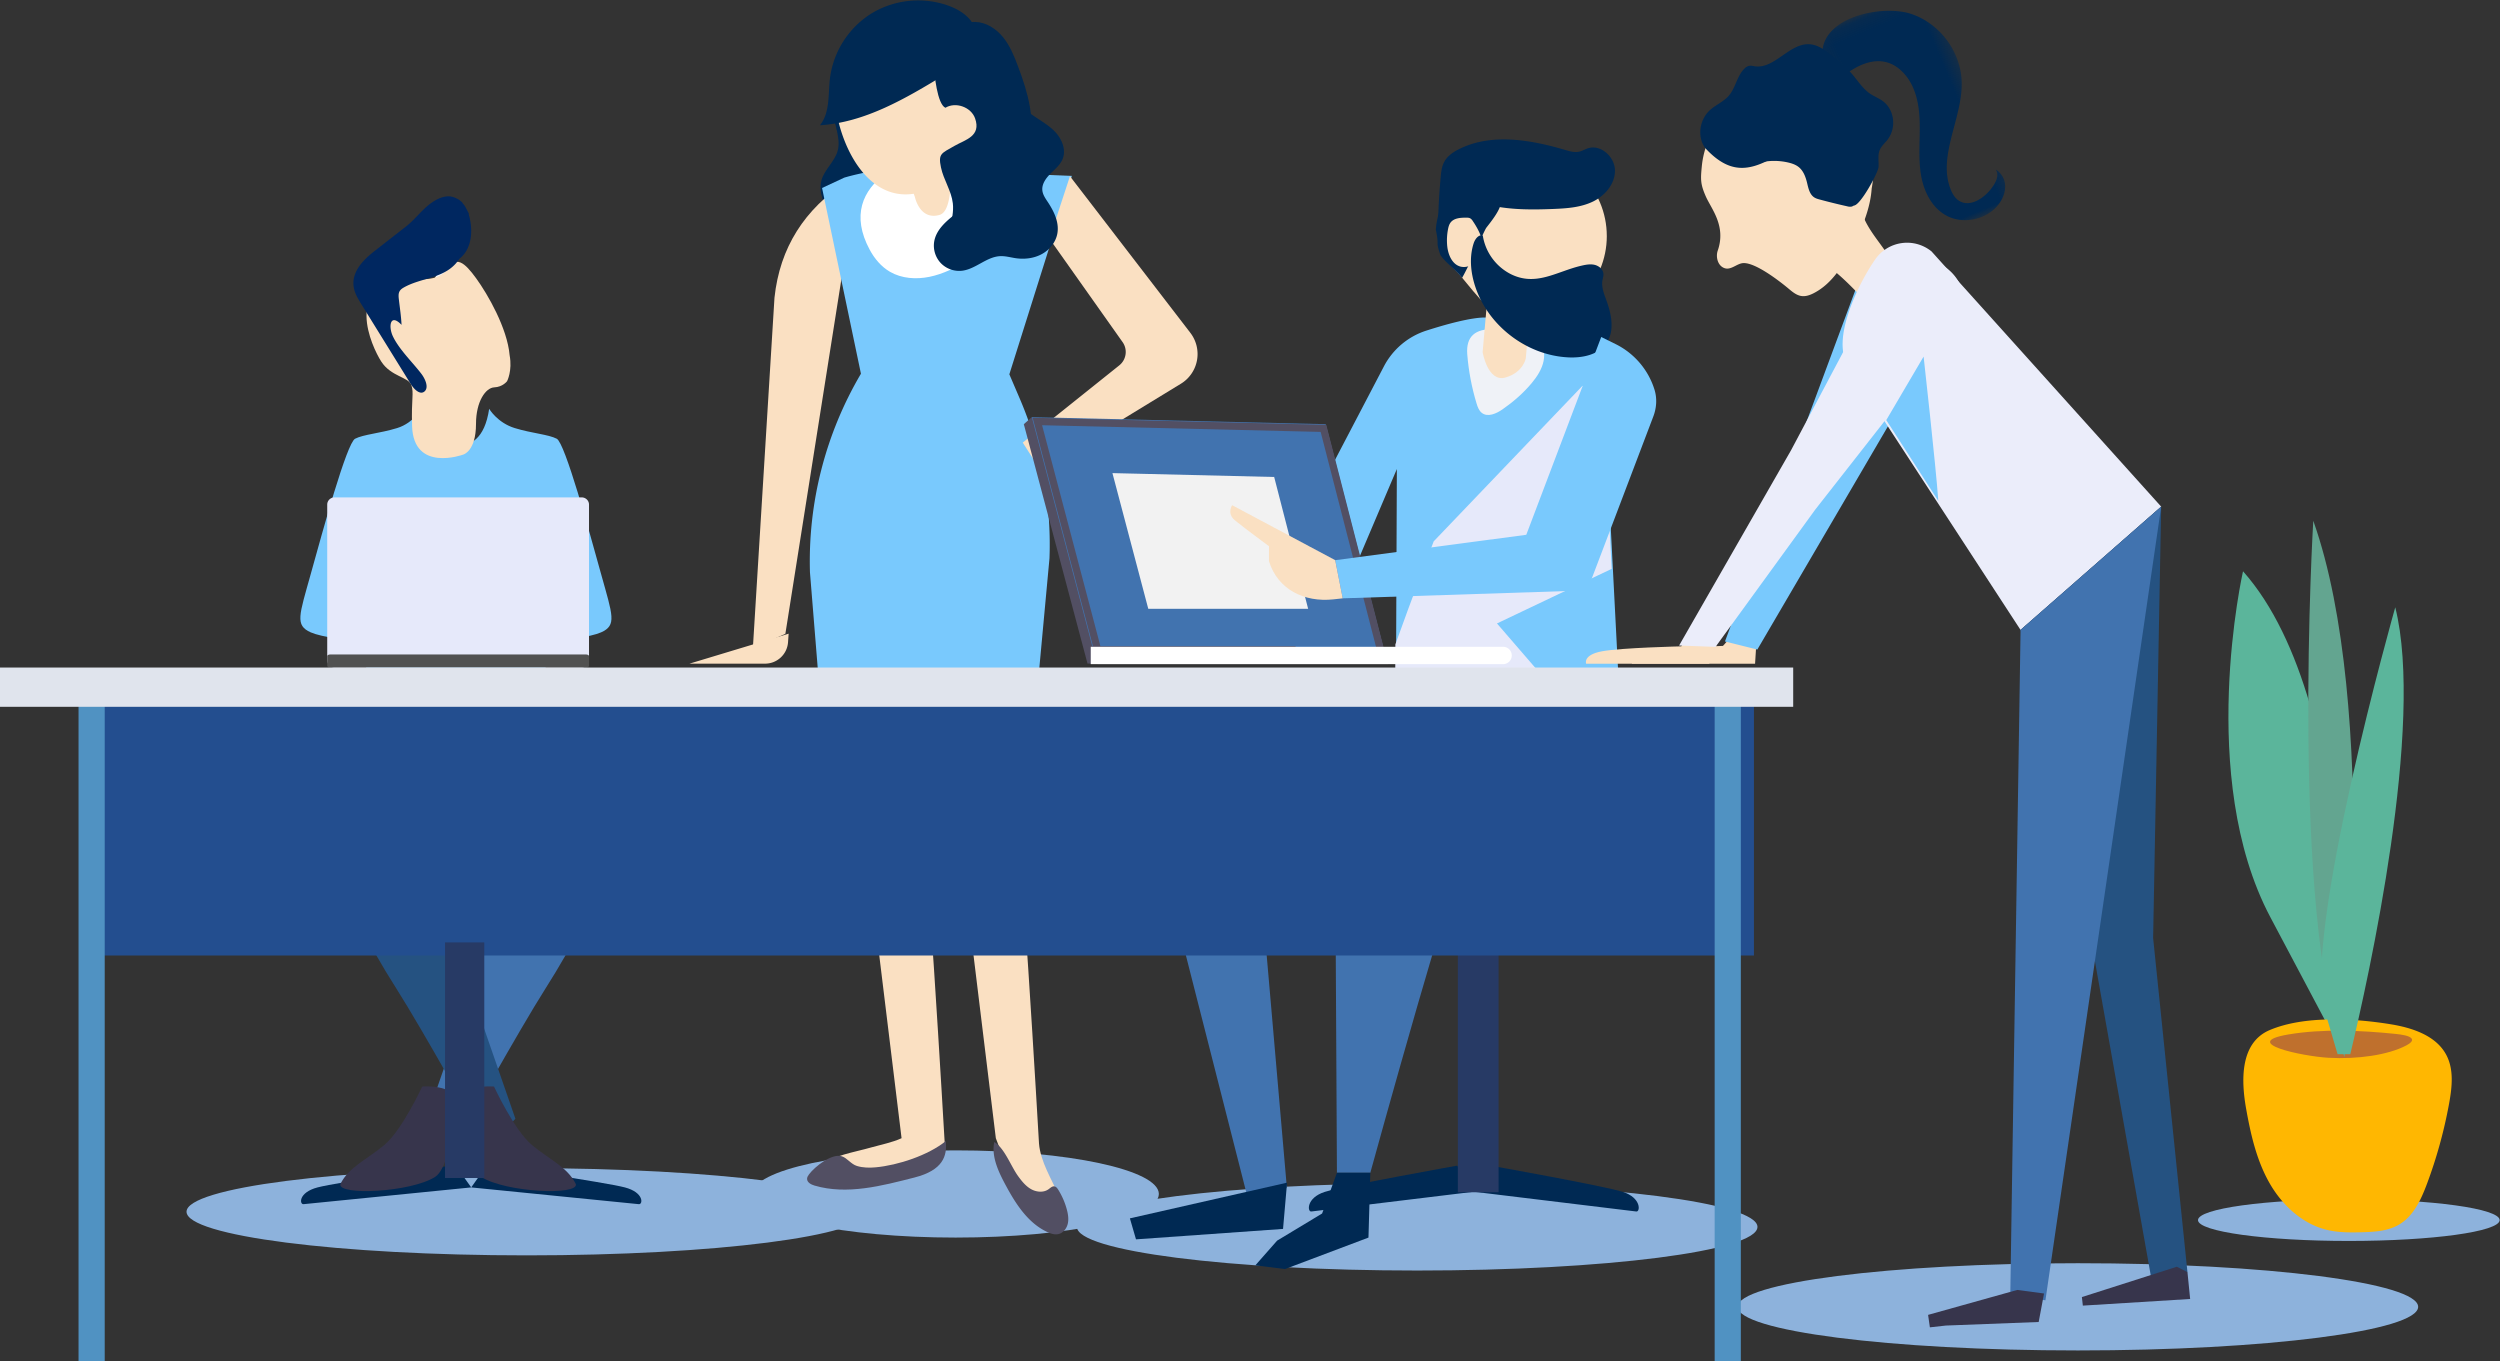 <svg xmlns="http://www.w3.org/2000/svg" xmlns:xlink="http://www.w3.org/1999/xlink" width="191" height="104" viewBox="0 0 191 104">
    <rect x="0" y="0" width="191" height="104" fill="#333333" stroke="none"/>
    <defs>
        <path id="a" d="M.052.041L127.758 11.79V.04z"/>
        <path id="b" d="M.123.124h9.551V18H.123z"/>
    </defs>
    <g fill="none" fill-rule="evenodd">
        <path fill="#8DB2DC" d="M190.973 93.217c0 .88-5.16 1.592-11.523 1.592-6.365 0-11.524-.713-11.524-1.592 0-.88 5.16-1.593 11.524-1.593 6.364 0 11.523.713 11.523 1.593"/>
        <path fill="#5BB59B" d="M171.367 43.645s-3.58 15.738 2.087 26.427l5.666 10.69s1.491-26.725-7.753-37.117"/>
        <path fill="#FFB701" d="M171.608 84.731c.345 1.93.786 3.877 1.745 5.589.959 1.711 2.509 3.18 4.422 3.642.867.21 1.77.206 2.662.182.98-.026 2.002-.088 2.846-.583 1.1-.644 1.677-1.89 2.124-3.08a35.859 35.859 0 0 0 1.712-6.213c.22-1.222.363-2.547-.21-3.65-.776-1.493-2.594-2.094-4.261-2.365-2.77-.45-6.585-.68-9.238.443-2.318.98-2.178 3.928-1.802 6.035"/>
        <path fill="#BF702D" d="M177.89 80.814c2.198.127 4.58-.208 5.964-.95.278-.148.523-.34.393-.52-.155-.215-.74-.304-1.25-.356-2.643-.271-5.57-.395-8.155.043-3.79.64 1.037 1.666 3.049 1.783"/>
        <path fill="#63A590" d="M176.734 39.784s-1.789 29.991 2.386 40.979c0 0 2.684-26.725-2.386-40.979"/>
        <path fill="#5BB59B" d="M178.593 80.543h.968c1.426-5.937 5.69-25.168 3.436-34.145 0 0-7.157 25.24-5.368 30.882l.964 3.263"/>
        <path fill="#8DB2DC" d="M184.747 99.842c0 1.84-11.639 3.332-25.996 3.332s-25.996-1.492-25.996-3.332c0-1.84 11.639-3.332 25.996-3.332s25.996 1.492 25.996 3.332M66.243 92.578c0 1.84-11.639 3.332-25.996 3.332-14.358 0-25.996-1.491-25.996-3.332 0-1.84 11.638-3.331 25.996-3.331 14.357 0 25.996 1.492 25.996 3.331M134.27 93.738c0 1.84-11.638 3.331-25.996 3.331-14.357 0-25.996-1.492-25.996-3.331 0-1.84 11.639-3.332 25.996-3.332 14.358 0 25.997 1.491 25.997 3.332"/>
        <path fill="#8DB2DC" d="M88.536 91.22c0 1.84-6.953 3.331-15.529 3.331-8.577 0-15.529-1.49-15.529-3.331 0-1.84 6.952-3.332 15.53-3.332 8.575 0 15.528 1.492 15.528 3.332"/>
        <path fill="#EFF2F7" d="M34.26 20.902c-.322 0-.585.121-.742.342-.183.261-.207.641-.064 1.043.29.812 1.147 1.472 1.913 1.472.322 0 .585-.122.741-.343.183-.26.207-.64.065-1.043-.29-.811-1.147-1.471-1.913-1.471m1.107 3.114c-.866 0-1.833-.737-2.154-1.643-.171-.481-.136-.947.096-1.277.206-.291.543-.451.951-.451.866 0 1.833.737 2.154 1.642.172.482.136.948-.096 1.278-.206.29-.543.451-.951.451"/>
        <path fill="#002953" d="M63.643 8.5c.068 1.03.632 2.053.347 3.045-.232.813-.99 1.393-1.223 2.206-.265.922.202 1.88.656 2.725.379.707.91 1.511 1.712 1.515.35.002.679-.16.992-.317l2.29-1.15c.33-.165.665-.334.931-.59.397-.38.603-.912.79-1.428.588-1.62 1.113-3.315.978-5.031-.135-1.717-1.073-3.472-2.672-4.108-.895-.357-3.512-.675-4.28.092-.343.342-.171.704-.215 1.14-.065.652-.35 1.226-.306 1.9"/>
        <path fill="#FAE0C2" d="M65.497 13.642l-.78.213c-3.241 2.112-5.138 5.047-5.547 8.896l-1.652 26.783 2.485-1.113 5.494-34.78z"/>
        <path fill="#79C9FD" d="M81.889 13.438l-13.236-.54c-1.119-.045-3.088.354-4.16.676l-1.687.788 2.97 14.191a28.22 28.22 0 0 0-3.895 15.174l1.571 19.351h14.837l1.89-20.41a28.224 28.224 0 0 0-2.257-12.186l-.808-1.885 4.775-15.159z"/>
        <path fill="#FFF" d="M66.444 19.078c.364.677.876 1.294 1.546 1.684.897.524 2.012.597 3.033.385 1.02-.212 1.965-.686 2.865-1.206 1.623-.936 3.165-2.053 4.345-3.494.83-1.013 1.473-2.457.8-3.577-.432-.717-1.284-1.073-2.102-1.289-.698-.185-1.526-.277-2.41-.277-4.655 0-10.883 2.564-8.077 7.774"/>
        <g>
            <path fill="#002953" d="M112.505 91.061s-12.006 1.453-12.318 1.497c-.311.045-.4-1.042 1.023-1.497 1.423-.454 10.122-2.008 10.122-2.008l1.173 2.008zM112.693 91.061s12.006 1.453 12.318 1.497c.31.045.4-1.042-1.023-1.497-1.424-.454-10.123-2.008-10.123-2.008l-1.172 2.008z"/>
            <path fill="#273A65" d="M111.38 91.09h3.112V72.454h-3.113z"/>
            <path fill="#FAE0C2" d="M76.473 6.556c0 3.518-3.759 8.295-7.283 8.295-3.525 0-5.482-4.777-5.482-8.295 0-3.517 2.858-6.369 6.383-6.369 3.524 0 6.382 2.852 6.382 6.37M81.744 13.462l9.199 11.966a2.658 2.658 0 0 1-.724 3.89l-10.754 6.567-1.328-2.07 7.377-5.902c.537-.43.65-1.2.26-1.764l-5.596-7.912 1.566-4.775zM52.674 50.703h5.776c.925 0 1.691-.714 1.756-1.634l.046-.657-7.578 2.291z"/>
            <path fill="#FAE0C2" d="M68.371 10.839a902.913 902.913 0 0 0 1.525 4.203s.364 1.812 1.888 1.377c1.526-.435.581-6.885.363-6.957-.218-.072-3.63 1.74-3.776 1.377"/>
            <path fill="#002953" d="M72.157 5.72c-2.954 1.794-6.063 3.639-9.515 3.85.777-.963.62-2.338.764-3.564a6.863 6.863 0 0 1 3.14-4.957 6.89 6.89 0 0 1 5.84-.642c.714.25 1.406.64 1.847 1.254 1.27 1.77-.704 3.225-2.076 4.058"/>
            <path fill="#002953" d="M71.89 12.79c.196.946.798 1.785.907 2.745.07.624-.074 1.25-.217 1.86l-.52 2.215c1.028-.204 1.964-.74 2.784-1.392 2.957-2.35 4.484-6.366 3.834-10.081-.185-1.061-.531-2.086-.911-3.094-.292-.777-.613-1.56-1.136-2.204-.524-.644-1.287-1.141-2.119-1.163-.994-.025-1.898.629-2.48 1.432-.397.549-.688 1.2-.675 1.877.014.676.25 2.977.871 3.248.787-.475 1.963-.054 2.268.811.48 1.366-.745 1.628-1.563 2.095-1.016.582-1.264.593-1.044 1.65"/>
            <path fill="#002953" d="M78.67 8.637c.626.47 1.34.829 1.891 1.384.551.556.918 1.398.626 2.123-.184.457-.587.78-.935 1.128-.349.349-.672.798-.615 1.287.037.323.234.603.414.874.47.71.875 1.541.736 2.38-.112.676-.584 1.266-1.186 1.596-.601.33-1.319.416-1.999.317-.394-.057-.785-.174-1.183-.156-1.05.045-1.877.993-2.923 1.115a1.96 1.96 0 0 1-1.621-.586 1.952 1.952 0 0 1-.502-1.648c.165-.96 1.008-1.635 1.783-2.228.774-.592 1.602-1.298 1.717-2.265.085-.722-.256-1.445-.167-2.166.128-1.034 1.091-1.792 1.323-2.809.132-.577-.08-2.037.829-2.019.693.015 1.297 1.287 1.811 1.673"/>
            <path fill="#524F63" d="M78.828 31.869l-.607.538 2.111 2.462z"/>
            <path fill="#79C9FD" d="M123.672 52.167l-1.362-26.475s-6.82-1.435-8.85-1.435c-1.106 0-2.996.524-4.487 1.001a5.59 5.59 0 0 0-3.245 2.737L94.542 49.392l6.873.653 2.29-2.613-1.164-1.764 4.179-9.835-.068 16.661 17.02-.327z"/>
            <path fill="#FAE0C2" d="M122.76 18.03c0 3.616-2.939 6.549-6.564 6.549-2.005 0-3.397-2.079-4.6-3.494-.972-1.142-1.737-1.466-1.737-3.08 0-3.617 2.713-6.525 6.337-6.525 3.625 0 6.563 2.932 6.563 6.55"/>
            <path fill="#524F63" d="M105.998 50.698H83.086L78.22 32.407h22.912z"/>
            <path fill="#4173AF" d="M105.998 50.698H83.8l-4.972-18.83 22.455.539z"/>
            <path fill="#524F63" d="M83.272 50.698H98.98v-1.326H83.27z"/>
        </g>
        <g fill="#E6E9FA">
            <path d="M120.891 29.488L109.534 41.36s-1.693 4.403-2.928 7.872l-.013 3.257 11.776-.226-4-4.632 8.762-4.17-.725-14.064-1.515.091z"/>
        </g>
        <g>
            <path fill="#F2F2F2" d="M99.942 46.513H87.728L84.99 36.146l12.357.296z"/>
            <path fill="#4173AF" d="M103.417 55.784l-16.153 4.104 8.218 32.258 2.834-1.415L95.907 63l14.454-4.528-8.36 4.81.141 26.318h2.55s7.085-25.751 7.794-25.751c.708 0 12.61-7.923 12.61-7.923l-21.679-.142z"/>
            <path fill="#002953" d="M86.79 94.686l11.234-.797.308-3.534-12.008 2.728z"/>
            <path fill="#EFF2F7" d="M112.099 27.076c.101 1.269.34 2.526.709 3.745.082.268.18.55.402.723.454.354 1.113.057 1.586-.273.824-.574 1.59-1.237 2.232-2.01.411-.497.778-1.056.904-1.689.127-.632-.027-1.35-.516-1.772-.756-.65-2.383-.628-3.334-.65-1.338-.03-2.095.522-1.983 1.926"/>
            <path fill="#FAE0C2" d="M113.758 21.387l-.485 5.518s.388 2.323 1.745 1.936c1.357-.387 1.551-1.452 1.551-1.452l.582-6.583-3.393.581z"/>
            <path fill="#002953" d="M118.666 15.965c1.032-.041 2.094-.113 3.024-.56.931-.447 1.71-1.36 1.693-2.392-.017-1.03-1.082-2.002-2.065-1.684-.224.072-.429.202-.658.256-.357.083-.728-.026-1.08-.129-2.65-.78-5.616-1.3-8.092-.072-.46.228-.909.532-1.15.984-.189.352-.233.762-.27 1.16a51.754 51.754 0 0 0-.193 3.214c.717-.388 1.429-.849 2.174-1.177.727-.321 1.195-.004 1.97.156 1.525.317 3.097.306 4.647.244"/>
            <path fill="#002953" d="M112.51 14.215c-.676-.124-1.389.095-1.916.531a6.506 6.506 0 0 0-.897 2.777c.064.356.142.714.133 1.052-.006.215.084.545.222.913.377.567.98.95 1.577 1.653l.073.088c.635-1.095 1.67-3.593 1.862-3.844.296-.384 1.25-1.539 1.077-2.05-.165-.492-1.661-1.034-2.132-1.12"/>
            <path fill="#FAE0C2" d="M112.518 16.882a.598.598 0 0 0-.185-.196c-.096-.056-.213-.057-.324-.057-.43 0-.927.03-1.187.375-.11.145-.158.327-.193.507a4.446 4.446 0 0 0-.06 1.299c.068.666.388 1.413 1.041 1.564.39.09.806-.069 1.101-.337 1.025-.931.478-2.167-.193-3.155"/>
            <path fill="#002953" d="M120.805 20.303c.336-.078.687-.148 1.023-.069.335.079.651.346.673.69.011.168-.047.331-.075.497-.086.515.12 1.028.3 1.518.393 1.072.652 2.35 0 3.288-.611.882-1.816 1.127-2.89 1.078-3.184-.145-6.163-2.42-7.14-5.45-.341-1.057-.45-2.218-.106-3.273.105-.32.379-.69.697-.578a4.006 4.006 0 0 0 2.095 2.917c1.955 1.006 3.54-.18 5.423-.618"/>
            <path fill="#524F63" d="M78.896 31.92l4.968 18.82h22.173l-4.709-18.282-22.432-.539zm.72.568l21.282.51 4.428 17.191H84.288l-4.672-17.701z"/>
            <path fill="#FFF" d="M114.81 50.74H83.334v-1.325h31.476a.663.663 0 1 1 0 1.325"/>
            <path fill="#79C9FD" d="M122.333 25.746l-5.725 15.111-14.599 1.94.575 2.916 18.683-.609 5.046-13.285c.249-.655.298-1.378.091-2.047a5.805 5.805 0 0 0-2.979-3.487l-1.092-.539z"/>
            <path fill="#FAE0C2" d="M102.009 42.797l-7.874-4.2s-.423.626.2 1.144c.621.519 2.615 1.99 2.615 1.99v1.144c.658 2.147 2.687 3.161 4.922 2.916l.712-.078-.575-2.916zM134.087 50.708h-9.403s-.273-.68 1.227-.952c1.499-.273 5.723-.409 5.723-.409l1.09-1.225 1.5.409-.137 2.177z"/>
            <path fill="#79C9FD" d="M141.807 22.01l-10.02 27 2.473.617 15.394-26.31s-.441-1.705-3.057-3.338c-2.616-1.632-4.79 2.031-4.79 2.031"/>
            <path fill="#FAE0C2" d="M142.083 9.635a6.565 6.565 0 0 0-9.062-1.98c-1.71 1.094-2.805 3.048-3.003 5.05-.1 1.013-.105 1.369.307 2.306.418.95 1.569 2.25.909 4.14-.154.442-.026 1.12.49 1.325.515.205.967-.353 1.466-.375.945-.043 2.803 1.403 3.48 1.972.29.244.602.498.978.546.322.041.643-.077.931-.226 1.44-.746 2.317-2.237 3.036-3.688.673-1.358 1.28-2.796 1.38-4.299a6.514 6.514 0 0 0-.912-4.77"/>
            <path fill="#FAE0C2" d="M141.835 22.294c.276.284.623.584 1.016.525.181-.026.34-.127.49-.232.402-.279.775-.596 1.114-.947.205-.213.409-.465.415-.76.003-.167-.059-.328-.126-.48-.663-1.492-2.023-2.628-2.504-4.189-.217-.707-.24-1.465-.483-2.163-.243-.7-.807-1.374-1.548-1.403-.437-.018-.852.195-1.204.456a4.294 4.294 0 0 0-1.681 3.729c.108 1.287.847 2.466 1.906 3.192 1.01.695 1.735 1.38 2.605 2.272"/>
            <path fill="#EBEDFA" d="M147.57 19.209l17.544 19.498-10.743 9.421-13.158-20.184c-1.344-1.933.712-6.197 2.056-8.13a2.961 2.961 0 0 1 4.301-.605"/>
            <path fill="#255281" d="M164.506 98.499L159.79 71.96l-5.419-23.833 10.743-9.42-.615 32.955 2.623 25.53z"/>
            <path fill="#4173AF" d="M165.114 38.707l-8.843 60.637-2.685-.435.785-50.78z"/>
            <path fill="#37354C" d="M148.668 101.272l7.087-.272.409-2.177-2.045-.272-6.813 1.905.136.952zM167.122 97.193l.205 2.049-8.198.507-.073-.653 7.255-2.318z"/>
            <path fill="#FAE0C2" d="M130.583 50.708h-9.403s-.272-.68 1.227-.952c1.499-.273 6.047-.375 6.047-.375l.766-1.259 2.052.785-.689 1.8z"/>
            <path fill="#EBEDFA" d="M143.971 20.951l-7.134 13.447-8.554 14.92 2.783.103 7.625-10.496 10.097-12.886a3.51 3.51 0 0 0 .958-4.32c-1.113-2.223-4.12-2.622-5.775-.768"/>
            <path fill="#002953" d="M95.907 96.674l2.267.283 6.377-2.405.142-4.953h-2.55l-1.134 3.113-3.437 2.073z"/>
        </g>
        <g fill="#79C9FD">
            <path d="M144.11 32.095l3.978 6.177c-.19-2.684-1.124-11.03-1.124-11.03l-2.853 4.853z"/>
        </g>
        <g>
            <path fill="#4173AF" d="M35.26 86.614s4.325-7.795 6.433-11.12c2.109-3.326 3.877-6.652 3.81-8.96-.068-2.306-.589-2.764-1.565-3.053-.976-.29-3.128.543-4.08 1.9-.953 1.357-2.857 7.33-4.83 13.031l-2.448 7.059s.881 1.143 2.68 1.143"/>
            <path fill="#255281" d="M36.695 86.614s-4.325-7.795-6.433-11.12c-2.11-3.326-3.877-6.652-3.81-8.96.068-2.306.59-2.764 1.565-3.053.976-.29 3.129.543 4.081 1.9.952 1.357 2.856 7.33 4.83 13.031l2.448 7.059s-.882 1.143-2.68 1.143"/>
            <path fill="#FAE0C2" d="M70.201 60.75c-.48 0-4.324 1.598-4.324 1.598l3.003 24.61c-.68.32-1.626.508-2.265.691-1.475.42-2.797.573-4.1 1.44-.106.075-.138.448-.157.576-.043.282.341.407.627.42 1.78.078 3.562.086 5.342.024 1.136-.04 2.063-.619 3.073-1.137.588-.3.81-1.19.778-1.608-.01-.126-1.523-26.614-1.977-26.614"/>
            <path fill="#524F63" d="M66.899 89.184c1.714-.157 4.021-.92 5.358-2.005.12 1.136-.216 2.226-2.381 2.78-2.5.64-5.179 1.35-7.653.617-.265-.078-.57-.244-.563-.52.003-.124.074-.236.148-.335.44-.587 1.743-1.631 2.516-1.377.402.133.69.597 1.149.737.454.139.955.146 1.426.103"/>
            <path fill="#FAE0C2" d="M79.38 87.364c-.01-.126-1.523-26.614-1.976-26.614-.481 0-4.325 1.598-4.325 1.598l3.003 24.61c.506 1.328.94 2.593 1.677 3.808.737 1.214 1.724 2.313 2.985 2.97.136.07.308.134.435.047.073-.05.108-.138.133-.223.212-.73-.1-1.5-.406-2.195-.559-1.27-1.416-2.617-1.526-4"/>
            <path fill="#524F63" d="M76.87 90.615c.765 1.419 1.708 2.864 3.18 3.527.25.113.528.202.798.146.362-.075.632-.407.723-.766.092-.358.034-.738-.06-1.096a5.555 5.555 0 0 0-.663-1.533c-.07-.112-.16-.233-.292-.253-.169-.027-.308.12-.447.218-.38.274-.923.224-1.332-.006-.41-.23-.711-.608-.987-.986-.558-.766-1.054-2.173-1.829-2.614-.24 1.15.37 2.366.908 3.363"/>
        </g>
        <path fill="#79C9FD" d="M43.064 46.007c-.122.06-.773.134-1.456.197-.076-2.866-.176-5.424-.176-5.424s1.904 5.09 1.632 5.227m-15.006.197c-.684-.063-1.335-.137-1.456-.197-.272-.137 1.632-5.227 1.632-5.227s-.101 2.558-.176 5.424m17.862-2.362c-.884-3.182-2.746-9.993-3.383-10.323-.638-.331-1.888-.408-3.214-.815-1.327-.407-1.95-1.472-1.95-1.472-.347 2.348-1.447 2.824-2.54 2.881-1.309-.115-2.221-.666-2.567-3.014 0 0-.597 1.198-1.924 1.605-1.326.407-2.576.484-3.213.815-.638.33-2.5 7.14-3.384 10.323-.885 3.182-1.225 3.929 0 4.472.805.357 2.907.626 4.25.769-.03 1.846-.03 3.503.033 4.348 4.287 1.817 9.668 2.464 13.61-.003.062-.846.062-2.501.032-4.345 1.343-.143 3.445-.412 4.25-.77 1.225-.542.884-1.29 0-4.471"/>
        <path fill="#FAE0C2" d="M31.094 21.23s2.323.488 3.031-.628c.708-1.117 1.37-.554 2.254.662.885 1.217 2.379 3.815 2.557 5.879.22 1.192-.194 1.978-.194 1.978s-.324.445-.979.473c-.654.028-1.396 1.074-1.396 2.788 0 2.115-.986 2.352-.986 2.352s-3.786 1.388-3.898-2.18c-.067-2.126.155-2.496-.054-3.126-.208-.63-1.556-.646-2.304-1.81-.748-1.165-2.907-5.893 1.97-6.387"/>
        <path fill="#E6E9FA" d="M45 50.45c0 .304-.252.55-.562.55H25.563a.556.556 0 0 1-.563-.55v-11.9c0-.304.252-.55.563-.55h18.875c.31 0 .562.246.562.55v11.9z"/>
        <path fill="#515151" d="M45 50.88c0 .067-.112.12-.251.12H25.25c-.139 0-.251-.053-.251-.12v-.76c0-.066.112-.12.251-.12H44.75c.139 0 .251.054.251.12v.76z"/>
        <path fill="#002760" d="M35.597 15.885l-.111-.189a1.381 1.381 0 0 0-.059-.071.595.595 0 0 1-.106-.153c-.112-.104-.23-.2-.36-.278l-.03-.003a1.349 1.349 0 0 0-.448-.17c-.498-.09-1 .13-1.432.415-.772.511-1.293 1.292-2.028 1.865l-2.404 1.876c-.836.652-1.773 1.564-1.598 2.74.072.484.33.909.58 1.314l3.768 6.088c.256.415.716.88 1.059.591.355-.3.064-.958-.238-1.354-.662-.87-1.692-1.848-2.173-2.86-.355-.75-.214-1.794.66-.876-.028-.645-.13-1.298-.204-1.943-.023-.198-.043-.41.035-.584.072-.16.216-.258.357-.337 1.276-.72 2.91-.673 3.935-1.799.109-.119.204-.248.292-.383.258-.196.474-.464.621-.768.281-.58.335-1.267.25-1.918a3.908 3.908 0 0 0-.145-.677v-.103c-.074-.141-.149-.281-.221-.423"/>
        <path fill="#002953" d="M36 90.718s-12.479 1.243-12.803 1.28c-.323.039-.416-.89 1.064-1.28C25.74 90.328 34.78 89 34.78 89L36 90.718zM36 90.718s12.48 1.243 12.803 1.28c.323.039.416-.89-1.063-1.28C46.26 90.328 37.219 89 37.219 89L36 90.718z"/>
        <g>
            <g transform="rotate(-23 75.536 -338.382)">
                <mask id="c" fill="#fff">
                    <use xlink:href="#b"/>
                </mask>
                <path fill="#002953" d="M9.082 15.358c-.085.384-.431.658-.775.87-.84.517-2.12.774-2.709.002-.23-.302-.286-.693-.28-1.066.042-2.76 2.94-4.65 3.972-7.227.856-2.138.25-4.752-1.5-6.311C5.978.01.897-.966.19 2.249c-.273 1.24.289 1.819 1.521 1.58 1.708-.332 3.244.047 3.822 1.87.398 1.256.08 2.619-.41 3.845-.487 1.226-1.146 2.398-1.457 3.677-.311 1.278-.219 2.738.664 3.742.867.984 2.443 1.32 3.664.78.645-.285 1.2-.824 1.34-1.492a1.519 1.519 0 0 0-.26-1.175c.024.093.029.19.008.282" mask="url(#c)"/>
            </g>
            <path fill="#002953" d="M130.28 11.312c-.627-.849-.456-2.17.378-2.915.435-.388 1.008-.624 1.396-1.055.547-.61.63-1.504 1.207-2.087a.749.749 0 0 1 .351-.22c.156-.036.314.01.47.031 1.474.206 2.606-1.728 4.105-1.689.68.018 1.24.446 1.748.855.546.44 1.095.882 1.55 1.408.457.527.827 1.144 1.416 1.535.293.194.63.325.916.527.925.654 1.102 2.08.371 2.997-.19.238-.431.447-.558.718-.197.423-.076.897-.112 1.351-.037.454-1.432 3.006-1.897 2.93-.26-.697-.55-1.432-1.177-1.858-.19-.13-.407-.226-.581-.374a1.174 1.174 0 0 1-.339-1.263l-1.28.807c-.292-.617-.69-1.312-1.404-1.391-.471-.053-.934.19-1.356.425-1.877 1.044-3.367 1.26-5.203-.732"/>
            <path fill="#002953" d="M141.302 12.154c-.279-.391-.76-.585-1.169-.845-.423-.27-.795-.63-1.277-.787-.388-.126-.813-.106-1.224-.067-.589.056-1.186.155-1.716.42-.53.266-.99.722-1.13 1.283l-.348.267a4.737 4.737 0 0 1 2.205-.003c.27.065.539.158.756.324.382.293.554.774.665 1.238.1.417.197.89.57 1.113.118.071.255.11.39.146.695.188 1.394.361 2.098.518a.77.77 0 0 0 .342.023.515.515 0 0 0 .338-.317 1.21 1.21 0 0 0 .066-.463c-.003-.629-.117-1.248-.231-1.864-.064-.344-.132-.7-.335-.986"/>
        </g>
        <path fill="#37354C" d="M32.257 83.012s-1.54 3.334-2.893 4.464c-1.353 1.13-2.73 1.693-3.36 2.994-.186.88 5.331.64 7.233-.55.862-.539 1.314-3.019 1.726-5.1.41-2.081-2.706-1.808-2.706-1.808"/>
        <path fill="#37354C" d="M37.743 83.012s1.54 3.334 2.893 4.464c1.353 1.13 2.73 1.693 3.36 2.994.186.88-5.331.64-7.233-.55-.862-.539-1.314-3.019-1.726-5.1-.41-2.081 2.706-1.808 2.706-1.808"/>
        <path fill="#234E8F" d="M7 73h127V53H7z"/>
        <path fill="#5092C2" d="M6 104h2V53H6zM131 104h2V53h-2z"/>
        <path fill="#E0E4ED" d="M0 54h137v-3H0z"/>
        <path fill="#273A65" d="M34 90h3V72h-3z"/>
    </g>
</svg>
